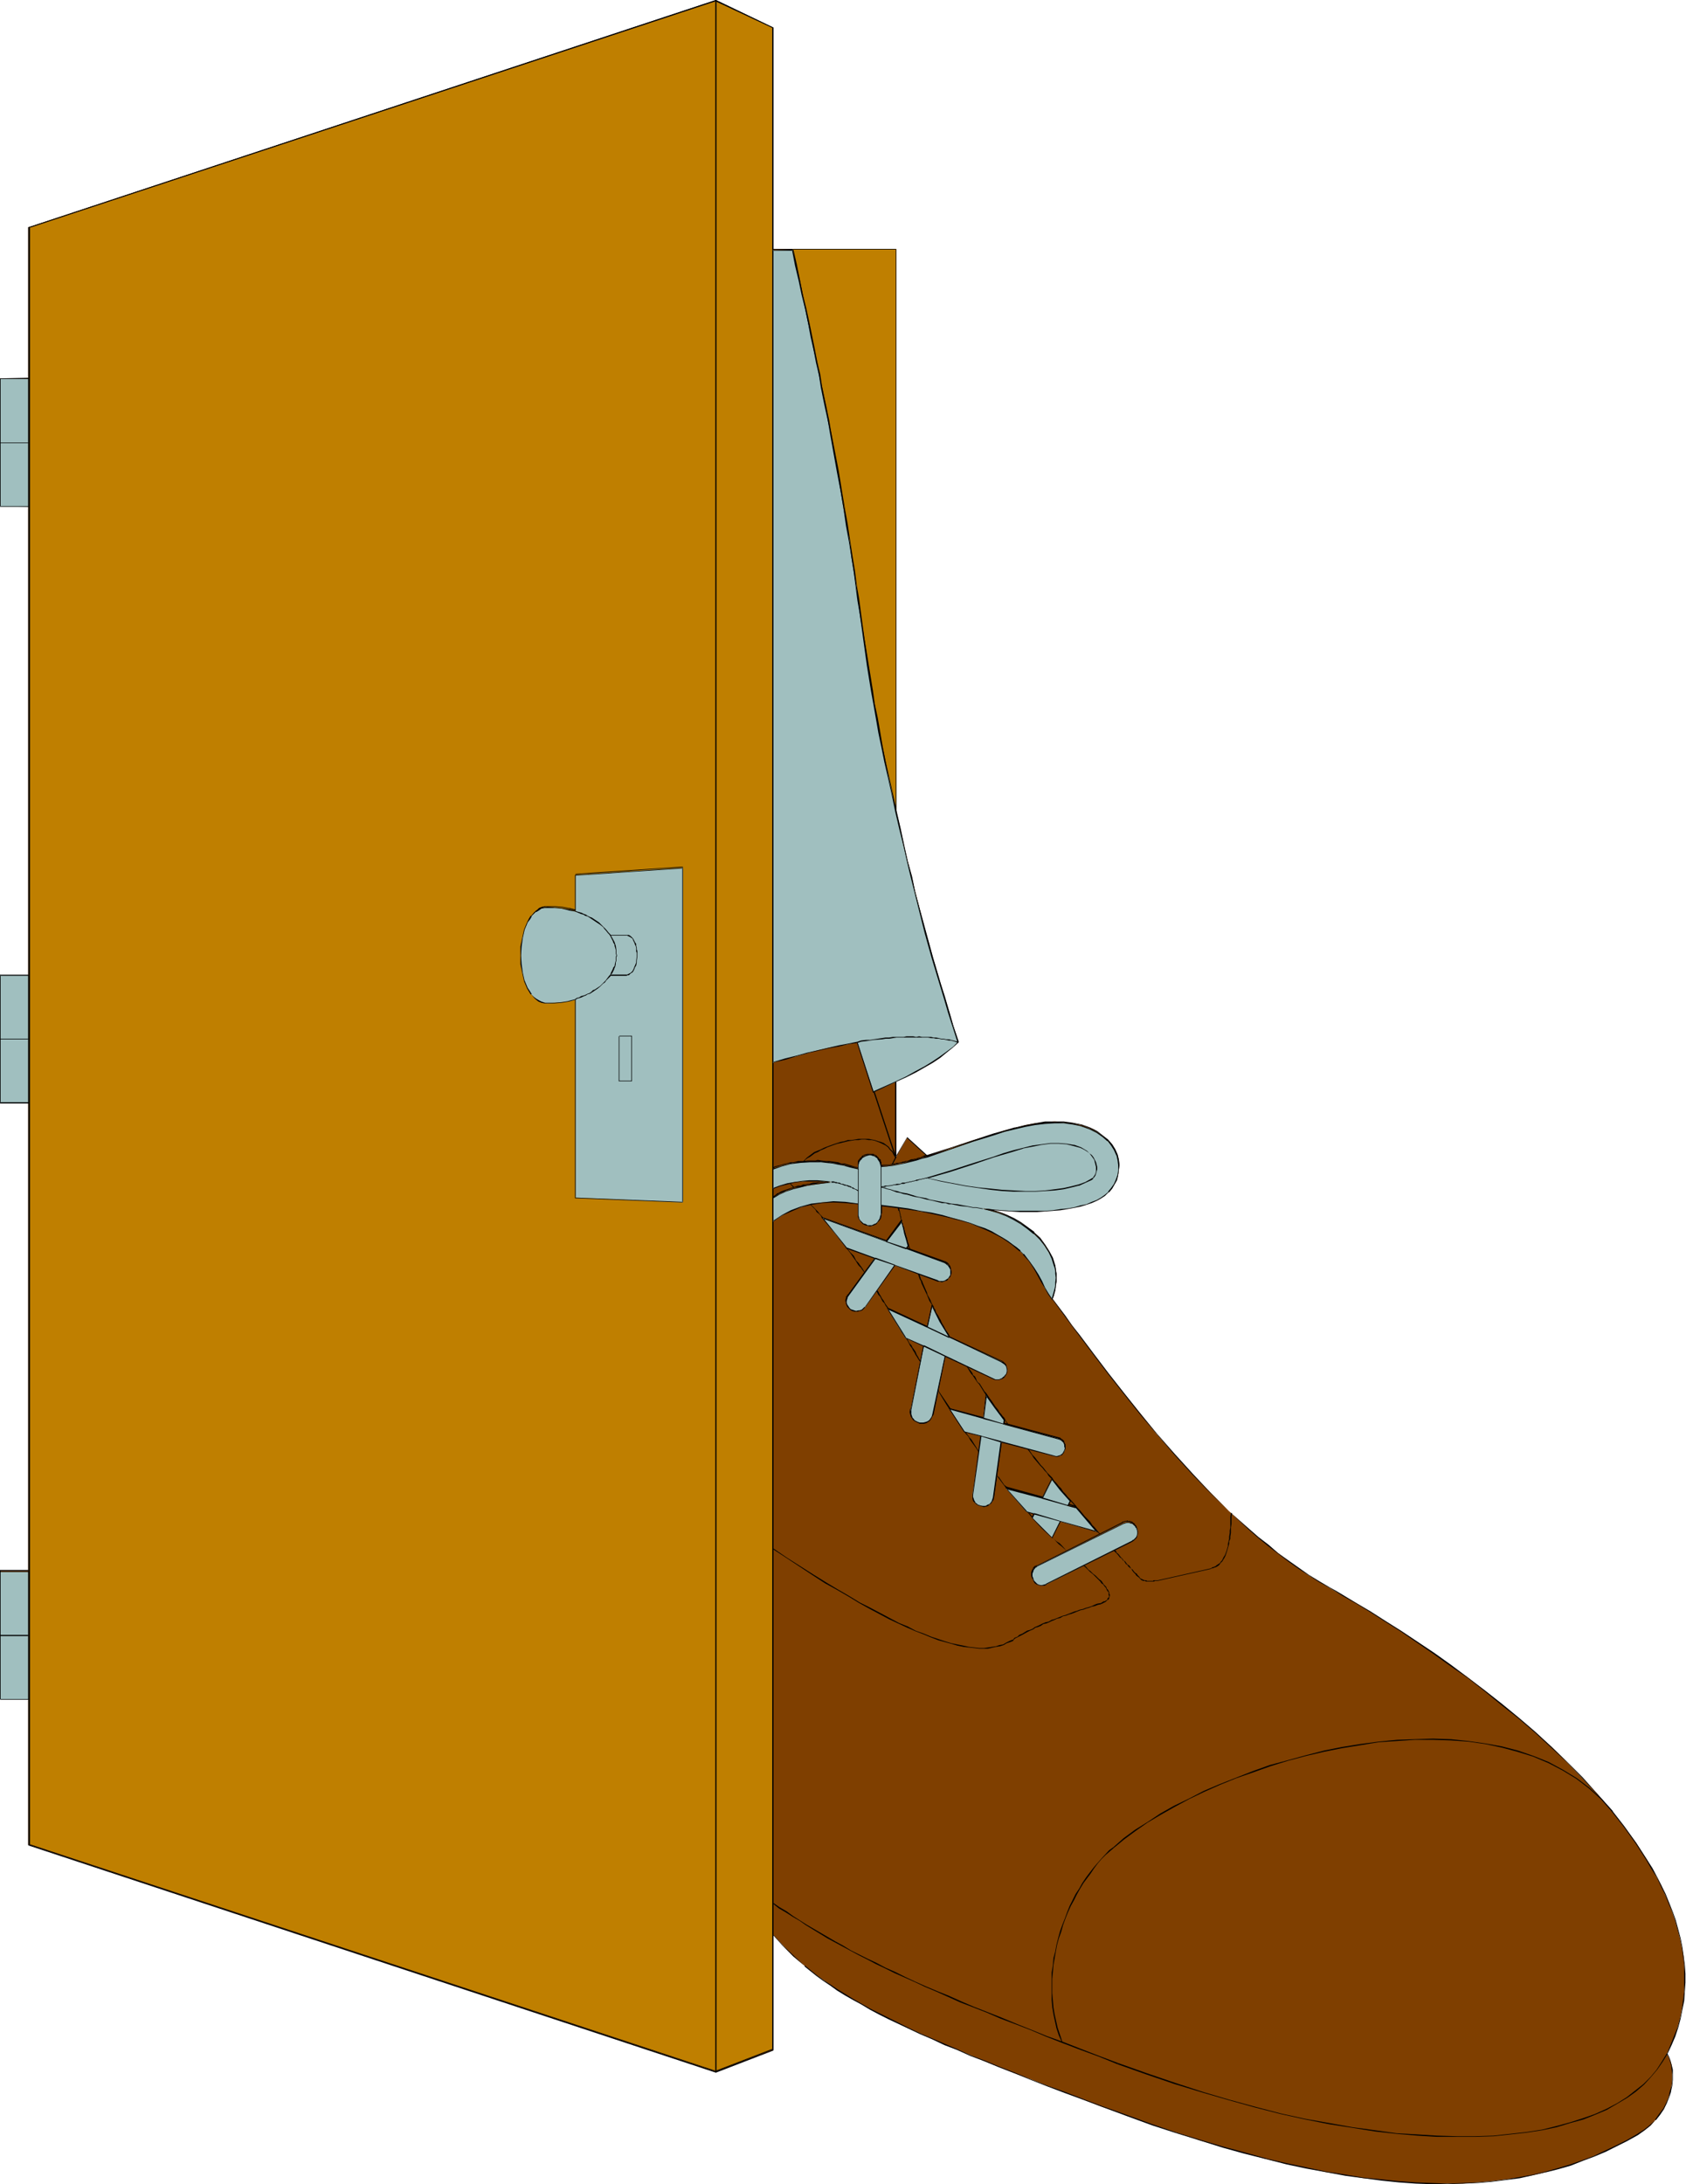<svg xmlns="http://www.w3.org/2000/svg" fill-rule="evenodd" height="588.515" preserveAspectRatio="none" stroke-linecap="round" viewBox="0 0 2812 3642" width="454.337"><style>.brush1{fill:#7f3f00}.pen1{stroke:none}.brush2{fill:#000}.brush3{fill:#bf7f00}.brush4{fill:#a0bfbf}</style><path class="pen1 brush1" d="M47 3076v-243H0v-214h47v-781H0v-212h47V844H0V631h47V379L1194 1l95 45v369h205v936l7 30 6 28 7 27 6 25 6 24 6 23 11 45 12 43 13 44 7 23 7 23 8 25 8 26-9 8-10 8-11 8-13 8-13 9-15 8-15 8-18 9v127l19-33 33 30 38-12 37-13 37-11 17-6 18-4 17-5 16-3 17-2 16-1 15 1 15 2 15 3 13 5 7 2 5 4 10 7 8 7 7 7 5 9 4 8 2 8 1 9v8l-1 8-3 8-3 7-4 7-5 6-6 5-7 5-7 4-9 3-9 4-10 2-10 3-11 2-12 2-12 1-13 1-14 1h-29l-15-1-15-1-16-2-16-1 13 3 13 4 13 5 13 6 12 7 11 8 10 8 10 10 8 10 7 11 6 12 4 12 1 6 1 7v13l-1 7-1 8-2 7-2 7 21 29 12 16 11 15 24 32 26 34 26 33 27 33 27 34 29 33 30 33 31 32 31 31 32 29 17 15 16 13 17 13 17 13 17 12 17 12 17 10 18 11 10 6 11 6 23 13 24 15 25 16 26 16 27 18 28 19 28 20 28 20 28 22 29 23 28 23 28 24 27 24 26 26 25 26 25 26 23 27 22 28 20 27 18 28 8 15 8 14 8 14 6 15 7 15 5 14 5 15 4 14 4 15 3 15 3 15 1 14 1 15v15l-1 15-1 15-3 15-3 15-4 14-5 15-6 15-7 15 3 5 3 6 2 7 1 8v17l-1 10-2 9-3 10-4 10-4 10-7 9-7 9-8 9-10 8-11 7-18 10-18 9-19 9-18 8-20 8-20 7-20 6-21 6-21 5-22 4-23 3-24 3-23 2-25 2h-52l-27-1-28-2-29-3-30-3-30-5-32-5-33-7-33-7-35-8-35-10-37-10-38-11-39-13-40-13-41-15-43-15-31-12-31-12-29-11-28-11-27-10-25-10-25-10-23-10-22-9-22-9-20-9-20-9-18-8-18-9-17-8-16-8-15-8-14-8-14-8-14-8-12-8-12-8-11-8-12-8-20-16-19-16-17-18-17-18v193l-95 36L47 3076z"/><path class="pen1 brush2" d="M48 3076v-244H0l1 1v-214H0h48v-781H0h1v-212H0h48V844l-48-1 1 1V631l-1 1 48-1V379v1L1194 2h-1l96 45-1-1 1 370h205l-1-1v936l7 30 7 28 6 27 6 25 6 24 6 23v1l11 44 12 43 13 44 7 23 7 23 8 25 8 26 1-1-9 9v-1l-11 8-11 8-12 9-13 8-15 8-16 9-18 9v129l20-35h-1l34 31 38-13 74-24 18-5 17-5 17-4 16-3 17-2 16-1 15 1 15 1 15 3h-1l14 5 6 3 6 3 10 7 8 7 6 8 6 8 3 8 2 8 1 9v8l-1 8-2 7-4 8-4 7-5 6v-1l-6 5-6 5-7 4-9 4-9 3-10 3-10 2-11 2-12 2-12 1-13 1-14 1h-29l-15-1-15-1-16-1-16-2v1l13 4 13 3 13 6 12 6 12 6 11 8 11 9 10 9 8 10 7 11 5 12 4 12 2 6v7l1 6-1 7v7l-2 8-2 7v-1l-2 8 22 30 11 15 12 16 24 32 25 33 26 33 27 34 28 33 29 34 30 33 30 31 32 31 32 30 16 14 17 14 17 13 17 13 17 12 17 11 17 11 18 10 10 6 11 7 23 13 23 14 25 16 27 17 54 37 28 20 29 20 28 22 28 23 28 22 28 24 27 25 27 25 25 26 24 26 23 27 22 28 20 28 18 28 8 14 9 14 7 15 7 14 6 15 6 14 5 15 4 15 4 14 3 15 2 15 2 14v45l-2 15-2 15-3 15v-1l-4 15-6 15-6 15-6 15 3 5 2 6 2 7 1 8 1 8v9l-1 10-3 9-2 10-4 9-5 10-7 9-7 10h1l-9 8-10 8-11 7-17 10-18 9-19 9-19 9-19 7-20 7-20 6-21 6-21 5-22 4-23 4-24 3-23 2-25 1-26 1-26-1-27-1-28-2-29-3-30-3-30-5-32-5-33-7-33-7-35-8h1l-36-10-37-10-37-11-39-12-1 1 39 12 38 12 36 10 36 9 35 9 33 7 33 6 32 6 30 4 30 4 29 3 28 2 27 1h26l26-1 25-1 23-2 24-3 23-3 22-5 21-5h1l20-5 21-6 20-8 19-7 19-8 18-9 18-9 18-10 11-8 10-8 8-9h1l7-9 6-9 5-10 4-10 3-9v-1l2-9 1-10v-17l-2-8-2-7-2-6-3-6v1l7-15 6-14 5-15 4-15 3-15 3-15 1-15 1-15v-15l-1-15-2-14-2-15-3-15-4-15-4-15-5-14-6-15-6-15-7-14-7-14-8-15-9-14-18-28-20-28-21-27-24-27-24-27-26-26-26-25-27-25-28-24-28-23-28-22-29-22-28-21-28-20-54-36-27-17-25-16-24-14-23-14-10-6-11-6-17-10-18-11-17-12-17-12-17-12-16-14-17-13-16-14-33-29-31-31-30-32-30-33-29-33-28-34-27-34-26-33-25-33-24-32-12-15-11-16-22-29 3-7 2-7 1-8 1-7v-13l-1-7-1-6-4-13-6-11-7-11-8-11-10-9v-1l-11-8-11-8-12-7-13-6-13-5-13-4-13-3v1l16 2 16 2 15 1h15l15 1 14-1h14l13-1 12-2 12-1 11-2 10-3h1l10-3 9-3 8-4 8-4 6-4 6-5v-1l5-6 4-6 4-8 2-8 1-8 1-8-1-9-2-8-4-9-5-8-7-8-9-7-9-7-6-3-6-3-14-5-15-3-15-2h-31l-17 3-16 3-17 4h-1l-17 5-18 5-73 24-38 12 1 1-34-31-20 34h2v-127l-1 1 18-9 16-8 14-9 14-8 12-8 11-8 10-8v-1l10-8-9-27-7-24-7-24-7-22-13-44-12-44-12-44-6-23-5-24-7-25-6-27-6-28-7-30-1-936h-205 1V46l-96-46L47 379v252-1l-47 1v213l47 1v-1 782-1H0v214h47v-1 781-1H0v215h47v244l1-1z"/><path class="pen1 brush2" d="m1963 3556-41-14-41-15-42-15-32-12-31-12-28-10-29-11-26-11-26-10-24-10-24-9-22-10-21-9-21-9-19-8-19-9-34-17-16-8-16-8-14-8-14-8-13-8-13-8-12-8-11-7-11-8-21-17v1l-18-17-18-17-18-20v195l1-1-96 36h1L48 3076l-1 1 1147 379 96-37v-193h-1l16 18 18 18 19 16v1l20 16 11 8 12 8 11 8 13 8 14 8 13 7 15 9 15 8 16 8 34 16 19 9 19 8 21 10 21 8 22 10 24 9 24 10 26 10 27 11 28 11 29 11 30 11 32 12 43 16 41 15 40 13 1-1z"/><path class="pen1 brush1" d="m1547 1963 38-12 37-12 35-12 17-5 17-5 16-4 16-3 14-3 15-2h14l13 1 13 3 12 4 5 2 4 4 4 3 4 3 3 4 2 4 1 4 1 4 1 4v4l-1 3v4l-2 3-1 3-3 2-2 2-10 5-11 4-12 3-13 3-15 2-15 1-16 1h-18l-18-1-19-1-20-2-20-2-21-3-21-4-22-4-22-5z"/><path class="pen1 brush2" d="M1547 1962v1l38-11 37-12 35-12 17-5 17-5 16-4 16-4 14-2 15-2h14l13 1 13 3h-1l12 4 5 2 5 3 4 4v-1l3 4 3 4 2 3 1 4 2 4v11l-1 4v-1l-1 3-2 3-2 3v-1l-3 2-9 5-11 4-12 3-13 3-15 2-15 2h-52l-19-2-20-1-20-3-21-3-21-4-22-4-22-5-2 1 24 5 22 4 21 4 21 4 20 2 20 2 19 1 18 1h18l16-1 15-1 15-2 13-3 12-3h1l11-5 9-4 3-2v-1l2-2 2-3 1-3 1-4 1-3v-4l-1-4-1-4-2-5-2-3-3-4-3-4-4-3-5-3-5-3-12-4-13-2-13-1h-14l-15 1-14 3-16 3h-1l-16 5-16 4-18 6-35 12-37 12-39 12 2-1zm-77 47 23 2 22 4 21 3 18 4 18 3 16 4 15 5 15 4 12 5 12 5 11 5 10 5 9 5 8 5 8 6 7 5 6 5 5 6 10 11 7 12 3 5 4 6 6 10 2 6 4 5 2 5 3 5 3 5 4 5h1l-4-6-2-5-4-5-2-4-3-6-3-5-6-11-3-6-3-5-8-11-10-12-6-5-5-6-8-6-7-5-8-6-9-5-10-5-11-5-12-4-13-5-14-5-15-4-17-4-18-4-18-4-21-3-22-3-23-2v1z"/><path class="pen1 brush2" d="M1497 2012v2l1 2v2l2 2v2l1 3v2l1 3v2l1 2v3l1 2v2l1 2v3l1 2 1 2v2l1 2v2l2 5 1 4 1 2 1 3v1l1 3 1 2v2l1 2 1 3h1l-1-4-1-1v-2l-1-3-1-2v-2l-1-2v-2l-2-5-1-2v-2l-1-2v-2l-1-2v-3l-1-2-1-2v-2l-1-2-1-2v-3l-1-2v-3l-1-2v-2l-1-3v-2l-1-2v-2l-1-2v-2h-2zm34 112 3 9 2 3 1 4 7 15 2 4 4 10 2 3 2 3 1 4 2 3 1 3 2 4 2 3 1 3 2 3 2 4 2 3 1 4 2 3 4 6 4 6 2 5 2-1-2-4-5-7-3-6-2-3-2-4-1-3-2-3-2-4-2-3-2-3-1-4-2-3-1-3-2-3-2-4-1-3-5-9-1-4-7-16-1-3-2-3-3-10-2 1zm80 152 1 2 6 10 2 3 2 2 2 3 2 3 2 3 2 3 3 3 8 13 2 3 2 3 3 3 2 3 2 4 2 3 3 3 2 3 5 6 2 4 2 3 3 3 2 3 3 3 2 3 3 5 1-1-3-4-2-3-2-4-3-3-2-3-3-3-2-4-5-6-2-3-2-3-2-3-3-4-2-3-2-3-2-3-3-3-8-13-3-2-2-3-1-3-2-4-3-2-1-3-2-3-7-9-1-3-1 1zm100 139h1l3 3 6 8 3 5 11 13 4 4 3 4 4 4 3 5 4 4 4 5 3 4 4 4 4 5 4 5 4 4 4 4 4 5 8 9 4 5 4 4 4 5 4 5 9 9 4 5 4 5 4 5 5 5h1l-5-6-4-5-4-4-4-6-9-9-4-5-4-5-4-4-4-5-8-9-4-4-4-5-4-4-3-5-4-4-4-5-4-4-3-5-4-4-4-4-4-5-3-4-4-4-10-13-4-4-6-9-4-3h1l-2 1zm146 170 2 2 1 1 2 2 1 1 1 1 4 5 2 1 1 1 2 3 2 1 1 2 2 3 2 1 2 3 1 1 4 3 1 2 2 3 1 1 2 2 1 1 1 2 4 3 1-1-3-3-1-2-2-1-1-1-2-2-2-3-2-1-2-3-1-2-3-2-2-2-2-3-1-1-2-1-2-3-2-2-1-1-3-4-2-2-2-1v-2l-1-1-3-2-1 1z"/><path class="pen1 brush2" d="m1899 2630 3 3 1 1 1 1h1l1 1h4l1 1h14l1-1h5v-1h-7l-1 1h-10l-1-1h-3l-2-1h-1l-1-1h-1l-1-1h-1l-2-3-1 1zm32 6 89-20v-1l-89 20v1zm89-20 1-1h2l2-1 3-1 2-1 3-2 3-4 2-2 1-1 1-2 2-3 1-2 1-2 3-9 1-4 1-3 1-4v-4l2-4v-4l1-6v-9l1-6v-12l1-6h-2l-1 6v18l-1 5v4l-1 6v4l-1 4-1 4v4l-1 3-1 4-3 8-2 3-1 2-1 2-1 2-2 2-1 2-3 2-3 2-1 1-4 2h-1l-2 1-1 1v1zm670 404-19-21-20-18-21-16-23-14-24-13-25-10-26-9-27-7-28-5-28-4-29-3-30-1-30 1-30 1-31 3-30 4-31 5-30 6-31 8-29 8-30 8-28 10-28 11-28 11-26 11-25 13-25 12-23 13-21 14-21 13-19 14-17 15 1 1 17-14 19-14 20-14 22-13 23-13 24-13 25-12 27-12 27-11 29-10 28-10 29-9 30-8 30-7 30-6 31-5 30-5 31-2 30-2h30l30 1 29 2 28 4 28 6 26 7 26 8 26 11 23 12 23 14 21 16 20 18 19 21 1-1z"/><path class="pen1 brush2" d="m1857 3080-7 5-13 14-7 8-6 7-7 9-6 8-6 9-5 9-6 9-5 10-5 10-4 10-4 11-4 10-4 11-3 11-3 12-2 11-3 11-1 12-2 12v46l1 12 2 12 5 23 4 12 5 11h1l-4-12-4-12-5-22-2-12-1-12-1-12v-23l1-11 1-12 2-12 2-11 2-11 3-11 4-11 3-11 4-11 4-10 5-11 5-9 5-10 5-9 6-10 6-8 6-8 6-9 6-8 6-7 7-7 7-6 7-6-1-1zm923 344-8 13-9 14-10 12-12 12-14 11-14 11-16 10-17 9-20 9-20 7-22 7-22 6-24 6-26 4-27 3-28 3-30 1h-31l-33-1-33-2-35-2-36-5-37-5-39-7-40-7-41-9-42-11-44-12-44-13-46-15-47-16-48-17-1 2 48 17 47 16 46 14 45 13 43 12 43 11 41 9 40 8 39 6 37 6 36 4 35 3 33 2h64l30-1 28-3 27-3 26-4 24-5 23-7 22-6 20-8 19-8 17-10 17-10 14-10 14-12 11-12 11-13 9-13 8-13-1-1z"/><path class="pen1 brush2" d="m1865 3440-32-12-31-12-28-11-28-10-27-11-25-10-24-10-23-9-23-9-21-9-20-9-20-8-19-8-18-8-17-8-16-8-16-7-15-8-15-7-14-7-14-7-13-8-13-7-12-7-36-21-11-7-11-7-11-8-12-7-10-7-1 1 10 8 12 7 11 7 12 7 10 7 36 22 13 7 13 7 13 7 13 7 14 7 15 8 15 7 16 8 16 7 18 8 17 8 19 8 20 9 20 9 21 8 23 9 23 10 24 9 26 10 26 11 28 11 29 11 30 11 32 13 1-2zm-670 15V1h-2v3454h2zm300-2104-7-29-11-53-6-25-4-24-4-23-5-23-7-44-3-22-6-42-4-22-3-22-3-23-4-23-3-24-4-25-4-25-4-27-5-28-5-30-5-31-6-32-14-72-8-38-8-41-9-43-9-46-11-48-11-51h-1l11 51 10 48 10 46 9 43 8 41 7 38 14 72 6 32 5 31 6 30 4 28 4 27 4 25 5 25 3 24 3 23 3 23 4 22 3 22 6 42 4 22 7 44 4 23 4 23 5 24 5 25 11 53 7 29h2z"/><path class="pen1 brush2" d="M1288 415v2811h2V415h-2z"/><path class="pen1 brush2" d="m1289 2583 23 15 44 29 20 13 20 11 19 11 18 11 18 10 32 17 15 7 15 7 14 6 13 5 12 5 13 5 11 3 11 3 10 3 10 2 9 1 9 1 8 1h15l13-3 7-1 6-2 5-3 6-2 5-2-1-2-5 2-6 3-5 3-6 1-6 2-13 2-7 1h-8l-8-1-9-1-9-2-10-2-10-2-10-3-12-4-12-4-12-5-14-5-13-7-15-6-15-8-32-17-18-9-18-11-19-11-20-12-21-13-44-28-22-15-1 1z"/><path class="pen1 brush2" d="M1690 2736v-1l3-3 4-2 4-2 4-2 9-5 4-2 5-2 4-3 4-1 5-2 4-3 5-1 5-2 4-2 5-2 4-2 5-1 5-3 5-1 5-2 4-1 5-2 5-2 5-2 5-1 5-2 4-1 5-2 5-1 5-2 5-1v-2l-6 1-5 2-4 2-6 2-4 1-5 2-5 1-5 2-4 1-5 2-5 2-5 2-4 1-5 2-5 2-5 2-4 1-5 3-5 1-5 2-4 2-4 2-5 2-4 3-5 2-4 1-8 5-5 2-3 3-5 2-3 4v-1l1 2z"/><path class="pen1 brush2" d="m1836 2675 6-3 2-1 1-1 1-1 1-1 2-1 1-2v-1l1-3v-2l-1-2v-2l-1-2-1-2-2-2-1-3-2-2-2-2-2-3-2-3-4-3-3-3-3-3-4-3-4-4-4-3-4-5-5-3v1l4 3 4 4 4 4 5 4 3 3 3 3 3 3 3 3 2 3 3 2 2 3 2 2 1 2 1 2 1 2 2 2v5l1 1-1 3h-1l-1 2v1l-1 1-2 1-1 1h-2l-5 3v2zm-57-89-8-9-4-4-5-3-4-4-4-4-19-19-4-4-3-4-8-8-3-4-7-8-7-8-4-4-7-8-3-4-7-8-3-4-4-3-9-13-4-3h1-2 1l3 4 9 12 3 4 3 4 7 8 4 4 7 8 3 4 7 8 4 4 4 4 3 4 8 7 4 5 3 3 20 20 4 3 4 5 4 4 4 3 9 8zm-146-166-3-4-10-16-3-3-2-3-3-4-6-9-2-3-5-7-1-3-2-4-5-6-2-3-2-3-2-4-2-3-2-3-15-22-1-3h-1l1 3 14 23 2 3 2 3 2 3 3 4 2 3 4 6 2 4 2 3 4 6 3 4 6 9 3 3 2 3 2 4 11 15 3 5 1-1zm-97-150-3-4-2-4-2-3-2-5-2-3-3-4-2-4-3-3-2-4-2-4-3-4-2-4-2-3-3-4-2-4-2-3-2-4-2-4-2-4-3-3-2-4-3-4-2-3-2-4-3-4-2-3-2-4-3-4-2-4-2-3-2-4-2-3-2 1 2 3 2 4 3 3 2 4 2 4 3 3 2 4 3 4 2 3 2 4 3 4 2 4 2 3 2 4 2 3 3 4 2 4 2 4 2 4 3 3 2 4 3 4 2 3 2 4 2 4 3 4 2 4 2 3 2 4 2 3 3 5 3 4 1-1zm-94-149-3-5-2-3-3-4-2-3-4-4-4-8-3-3-3-3-3-4-2-4-3-4-3-3-2-4-3-4-3-3-3-3-3-4-3-4-5-7-3-3-6-7-6-7-3-3-3-4-4-4-6-6-2-3h-2l3 3 7 7 2 4 4 3 3 3 2 4 4 3 5 7 3 4 6 7 3 4 3 3 3 4 2 3 4 4 2 3 3 4 2 4 3 3 3 4 3 4 2 3 5 7 3 5 2 3 4 4 2 3 3 4h1zm-117-141-8-8h-1l8 9 1-1z"/><path class="pen1 brush2" d="m1745 2641 143-71v-2l-143 71v2z"/><path class="pen1 brush2" d="m1888 2570 1-1-1-1 1 1 1-1h1l1-1v-1h1l1-1v-1h1v-2h1v-2l1-1v-5l1-1-1-1v-3l-1-2v-1l-1 1v-1 1l1 2v10h-1v1l-1 1-1 2v1h-1l-1 1-1 1h-1v1l-1 1-1 1 1-1v2z"/><path class="pen1 brush2" d="m1896 2546-1-1v-1l-1-1-1-1v-1l-3-2-1-1-1-1h-2l-1-1h-4l-1-1-1 1h-3l-2 1h-2v2-1l1 1h1l-1-1h1l2-1h8l1 1h1l1 1h1l1 1 3 2h1v2l1 1v1l1 1 1-1z"/><path class="pen1 brush2" d="m1872 2538-142 72v1l143-72-1-1zm-142 72h-2l-1 1h-1l-3 3v1l-1 1v1l-1 1v1l-1 2v6l1 1v2h1v2l1 1 1-1-1-1v-2h-1v-8l1-2v-3l1-1h1l2-3 1-1h2v-1z"/><path class="pen1 brush2" d="M1723 2633v-1 3h1l1 1v1l1 1h1l1 2 3 1h2l1 1h6l1-1h4v-2h-2l-2 1h1-3l-1 1h-2l-1-1h-4l-2-2-1-1h-1l-1-1-1-1v-1l-1-1v-1l-1 1zm72-122-116-32-1 2 117 32v-2zm-83 9 118 33v-1l-118-34v2z"/><path class="pen1 brush2" d="m1755 2564 14-28-2-1-13 28 1 1zm27-55 4-7-2-1-3 8h1zm-28-44-16 32h1l16-32h-1zm-30 58-3 7h1l3-6-1-1zm-49-150 1-7h-2l-1 7h2zm-31-48-4 38h1l5-38h-2zm-8 68-13 98h1l13-98h-1z"/><path class="pen1 brush2" d="M1623 2491v-1l-1 1v7l1 1v1l1 1v2l2 1 1 1 1 1 1 2h1l1 1h1l1 1h3l1 1h1v-1l-1-1h-2l-1-1h-2l-1-1-1-1-1-1h-1l-1-1-1-1v-1l-1-1v-2h-1v-3h-1v-5 1l1-1h-1z"/><path class="pen1 brush2" d="M1638 2511h4l1-1h3v-1h1l2-1 1-1 1-1h1v-1h1v-1l1-1 1-1v-1h1v-2l1-2-1-1h1l1-1h-2 1-1l-1 2v2l-1 1v1h-1v2h-1v1h-1v1h-1v2h-1l-2 1h-2l-1 1h-3l-1 1h-3 1v1zm20-16 13-93h-2l-13 93h2z"/><path class="pen1 brush2" d="m1608 2386 150 41 1-1-150-41-1 1zm151 41h5l1-1h2l1-1h2v-1h1l1-1v-1h1l1-1 1-2 1-1v-2 1l1-1h-1v-1l-1 1v1l-1 1-1 2-1 1-1 1h-1v1h-1v1h-2l-1 1h-2v1l-1-1h-1l-1 1h-2v1z"/><path class="pen1 brush2" d="M1777 2416v-8l-1-1v-1l-1-1v-2l-1-1-1-1-1-1-2-1-1-1-1-1h-2v2h1l1 1h2l1 1 2 2v1l1 1 1 1v3l1 1-1 1 1 1v4h1z"/><path class="pen1 brush2" d="m1767 2397-183-49-1 1 183 50 1-2zm-213-221-8 36h2l7-36h-1zm-14 67-21 106h1l22-106h-2zm-21 106h-1l-1 6 1 2v1l1 1v2l1 1 1 1 1 1v1l2 2h1v1l1 1h1v1h2l2 1h2l1 1v-2 1l-1-2h-4l-1-1-1-1h-1l-1-1v-1l-2-1-1-1-1-1v-2l-1-2v-1l-1-1v-6l1-1h-1zm15 23h3l1-1h1l1 1 1-1h2l1-1h2l1-1h1l2-2 1-2 2-2 1-2 1-1v-3h2-2l1-1h-2v2l-1 1v2h-1v3h-1l-1 1-1 1-2 2h-2l-1 1h-2l-1 1h-7v2z"/><path class="pen1 brush2" d="m1557 2357 20-97h-2l-20 97h2z"/><path class="pen1 brush2" d="m1510 2230 148 68v-2l-148-68v2zm148 68h4l1 1h1v-1h4l3-1 2-2h1v-1h1v-1h1v-1h1v-1h1l-1-1 1-1-2 1v1h-1v1h-1v1l-1 1h-1v1h-2l-2 2h-8l-1-1h-1v2z"/><path class="pen1 brush2" d="M1678 2291v-3l1-1v-2l1-1v-1l-1-1v-4l-1-1v-2l-1-1-1-1-1-1-1-1-1-1h-1v-1h-1v1h1v1h1l-1 1h2v2l1 1 1 1 1 2h1l-1 1h1v8-1l-1 2v2l1 1zm-7-22-189-88-1 2 190 87v-1zm-299-238 204 74v-2l-203-73-1 1zm204 74h1l2 2 2 1 1 1v1l1 1v1l1 1v1l1 1v10l1 1v-12l-1-1v-2l-1-1-1-1v-1l-1-1-2-2-2-1-1-1h-1v2z"/><path class="pen1 brush2" d="M1585 2125v-1l-1 1v1l-1 1-1 1v1l-1 1h-1l-1 1v1h-2v1h-1l-2 1h-3l-1 1-1-1-1 1v-1h-4 1l-1 1h3l2 1h3v-1h5v-1h1v-1h1l2-1v-1h1v-1l1-1 1-1v-1h1v-1h1l-1-1z"/><path class="pen1 brush2" d="m1565 2134-153-55v1l152 55 1-1zm-134-111v6l1 1v1l1 1v1l1 1 4 4v1h1l1 1h1l1 1h1l1 1h6l1 1v-2h-4l-1-1h-3l-1-1-2-1-1-1h-1l-3-3v-1l-1-1v-1h-1v-2l-1-1v-5h-1z"/><path class="pen1 brush2" d="m1451 2043 1-1h-1 6v-1h2v-1l3-1 1-1h1l1-1v-1l1-2h1l1-1v-1l1-1v-2l1-3v-3 1l1-1h-1v-1h-1v4l-1 3-1 2-1 1-1 1v1l-1 1-1 1-1 1h-1v1l-2 1h-1v1h-3l-1 1h-3l-1 1 1-1v2z"/><path class="pen1 brush2" d="M1471 2023v-80h-1v80h1z"/><path class="pen1 brush2" d="m1471 1943-1-1v-4l-1-2v-2l-1-1-2-1v-1l-3-3-1-1-1-1h-2v-1h-2v-1h-6v1h4l1 1h1l1 1h2l1 1v1h1l2 2 1 1 2 2v1l1 1v2h1v5l1 1v-1h1zm-20-19h-5l-3 1h-1l-1 1h-1l-1 1h-1l-1 2-1 1-2 1v1l-1 1-1 1-1 2v7h1v-6h1v-2l1-1v-1h1v-1l1-1h1l1-1 1-1 1-1v-1h2l1-1h1l2-1h5v-1zm-20 19v80h1v-80h-1z"/><path class="pen1 brush2" d="M1470 1944h1l1-1h12l2-1h5l2-1h3l2-1 5-1h3l3-1 2-1h2l8-2 3-1 2-1h2l3-1 2-1h2l3-1 1-1h3l2-1h3l-1-2h-2l-3 1-2 1-2 1-2 1h-2l-3 1-2 1h-2l-3 1h-3l-7 3h-3l-2 1h-2l-3 1-5 1h-2l-3 1h-2l-2 1h-3l-2 1h-12l-2 1v1z"/><path class="pen1 brush2" d="m1493 1930-6 12 1 1 7-13h-2zm146 83-11-2-5-1-15-2h-5l-5-1-6-1-5-1-5-1-5-1-5-1-5-1-6-1-5-1-5-1-6-2-10-2-5-1-6-2-10-2-6-1-6-2-5-2-5-1-5-2-6-1-5-2-6-1h1l-1 1 5 2 6 2 5 1 5 1 5 2 6 2 6 1 6 1 4 1 5 2 6 1 6 2 10 2 5 1 6 2h5l6 2h5l5 2 5 1h5l5 1 6 1 5 1 5 1 15 2h5l11 2v-1z"/><path class="pen1 brush2" d="M1470 1978h1l1-1h8l4-1h5l2-1h3l2-1h5l2-1 3-1h2l2-1h3l2-1h3l2-1h2l3-1 5-1h3l1-2h3l3-1h2l2-1h3v-1h-3l-2 1h-2l-3 1h-3l-2 1h-2l-5 2h-3l-2 1-2 1h-3l-2 1h-3l-2 1h-5l-2 1h-2l-3 1h-2l-3 1h-2l-3 1h-6l-3 1h-5l-2 1v1zm33 56-25 34 2 1 25-34-2-1zm-44 63-45 62h1l45-62h-1z"/><path class="pen1 brush2" d="M1414 2159v-1l-1 1v1l-1 1-1 1v3h-1l1 1-1 1v3l1 1v3l2 4 2 2 1 1 2 2 1-1-2-2-1-1-2-2-2-4v-9l1-2v-1l1-1v-1 1l1-1h-1z"/><path class="pen1 brush2" d="M1418 2183h1l1 1h1l1 1h3v1l1-1 1 1h4l1-1h3l1-1h1l1-1 3-3h1v-1h1l-1-1h1-2l-1 1-2 2-1 1h-1l-1 1h-1l-1 1h-5l-1 1-1-1h-3l-2-1-1-1h-1l-1 1z"/><path class="pen1 brush2" d="m1443 2179 50-70-2-1-49 70 1 1zm69-97 4-6h-2l-3 5 1 1zm-80-135-7-2-17-5h-5l-5-2-15-2h-5l-9-1-5-1-4 1h-13l-8 1h-8l-4 1-4 1h-4l-4 1-4 1-4 1-3 1-4 1-4 1-4 1-3 2 1 1 3-2 4-1 3-1 4-1 4-1 3-1 4-1h4l4-1 4-1h4l8-1 8-1h17l5 1h9l5 1 15 2 5 1 5 1 17 4 6 2 1-1z"/><path class="pen1 brush2" d="m1341 1937 2-3 4-3 4-2 4-3 4-3 5-2 5-3 5-2 6-3 11-4 6-2 5-1 12-3 6-1 6-1h6l5-1h6l6 1h5l5 1 5 2 5 2 4 2 4 2 4 3 3 4 4 4 2 4 3 5h2l-4-6-2-4-4-4-3-4-4-3-4-3-5-2-4-1-6-2-5-1-5-1h-17l-6 1-6 1h-6l-6 2-6 1-6 2-6 2-11 4-5 2-6 3-5 2-5 2-4 3-4 3-4 3-3 3-3 3 1 1zm91 47-4-2-3-2-4-1-3-2-4-1-8-2-4-2-4-1-5-1-4-1h-4l-10-1-5-1h-28l-6 1h-5l-4 1-5 1-5 1h-5l-5 2-5 1-5 2-4 2-4 2 1 1 4-2 4-2 5-1 5-1 4-2 5-1 5-1 5-1 4-1h11l9-1h15l4 1h5l10 1 4 1h4l5 1 4 2 4 1 7 2 4 1 4 2 3 2 3 1 4 3 1-2z"/><path class="pen1 brush2" d="m1290 1997 2-2 3-2 2-1 3-2 3-1 5-2 3-2 3-1 3-1 2-1 4-1 2-1 6-1 4-1 5-1 3-1 4-1h6l3-1h4l6-2h3l4-1h3l3-1h8v-1h-8l-3 1h-3l-4 1h-3l-6 1h-4l-3 1-3 1h-3l-4 1h-3l-5 2h-4l-3 1-3 1-3 1-3 1-3 1-3 1-3 1-3 1-5 2-3 2-3 1-2 2-3 2-2 2 1 1zm141 8-6-2-10-1h-10l-5-1h-15l-5 1h-5l-4 1h-5l-5 1-4 1-4 1h-5l-4 2h-5l-4 2-4 1-5 2-3 1-4 2-4 2-4 2-8 4-4 2-3 3-4 2-3 3 1 1 3-3 3-2 4-2 4-3 7-4 4-2 4-1 4-2 4-2 4-1 5-1 4-2 4-1 4-1 5-1 4-1 4-1h5l5-1h4l5-1h35l10 2 6 1v-1zm64-75-64-194h-2l64 194h2z"/><path class="pen1 brush2" d="m1494 1802-38 16 1 2 37-16v-2zm104-66-6-2-12-2-6-1-7-1-6-1h-7l-7-1h-7l-7-1h-24l-8 1h-9l-9 1h-10l-9 2-11 1-10 1-10 2-12 2-11 2-11 2-26 6-13 3-13 3-14 3-15 4-14 4-15 5 1 2 14-5 15-4 15-4 13-4 13-3 13-3 26-6 11-2 11-2 12-2 10-1 10-2 11-1 9-1 10-1 9-1h9l8-1h16l8 1h7l7 1h14l6 1 7 2h6l6 1 5 1 7 2v-1zm-637-217v-62l-1 1 179-12-1-1v559l1-1-179-8 1 1v-331h-1v331l179 9v-560l-179 12v62h1zm-48-8h-6l-5 1-4 2-5 3-4 4-4 4-3 5-3 6-2 6-3 6-2 7-3 14-1 7v30l1 8 3 14 2 7 3 6 2 6 3 5 3 5 4 4 4 4 5 3 4 3 5 1 6 1v-2h-6l-4-2-5-2-4-3-4-3-3-5-3-4-3-6-3-6-2-6-2-6-3-14-1-8-1-7 1-8-1-7 1-8 1-7 3-14 2-6 2-7 3-6 3-5 3-5 3-4 4-3 4-4 5-2 4-1h6v-1zm0 162 6-1 5-1 5-3 4-3 4-4 4-4 4-5 3-5 2-6 2-6 4-14 1-7 2-15v-15l-2-15-1-7-4-14-2-6-2-6-3-6-4-5-4-4-4-4-4-3-5-2-5-1h-6v1h6l4 1 5 2 4 4 4 3 4 4 3 5 3 5 3 6 2 7 2 6 2 7 1 7 1 15 1 7-1 8-1 15-1 7-2 7-2 6-2 6-3 6-3 6-3 4-4 5-4 3-4 3-5 2-4 2h-6v2z"/><path class="pen1 brush2" d="M913 1512h17l5 1 6 1 5 1 5 1 5 2 10 3 5 2 14 6 4 3 4 3 3 2 4 3 4 3 6 6 3 3 2 4 3 3 2 4 2 4 2 4 1 4 1 3 1 5v4l1 4h1l-1-4v-4l-1-5-1-4-1-4-2-4-2-3-2-4-2-4-3-3-3-3-6-7-4-3-4-3-3-3-5-3-4-2-14-7-4-2-10-2-6-2-5-1-5-1-6-1-5-1h-17v1zm115 79-1 5v4l-1 4-1 4-1 4-4 7-2 4-3 4-2 3-3 3-3 4-3 3-4 2-4 3-3 3-4 3-4 2-5 3-5 2-4 2-5 2-5 1-5 2-5 1-5 1-5 2-6 1h-5l-6 1h-11v2l6-1h11l5-1 6-1 5-1 5-1 6-2 5-1 5-2 4-2 5-2 5-2 4-2 4-3 5-2 3-3 4-3 4-3 3-3 3-4 3-3 3-4 2-3 2-4 4-8 1-4 1-4 1-4v-4l1-5h-1zm-9-33h26v-1h-26v1z"/><path class="pen1 brush2" d="M1045 1558h1l2 1 2 1 2 1 1 1 3 4 1 3 1 2 1 2 1 3 1 3v6l1 3v7l-1 2v7l-2 5-1 3-1 2-1 2-1 3-2 1-3 3-2 1h-2l-2 1h1v1h2l2-1 2-1 3-3 2-2 1-2 1-2 1-2 2-3 1-6 1-7v-12l-1-3v-3l-1-3v-4l-2-2-1-2-1-3-1-2-2-2-2-1-1-2-2-1h-4v1z"/><path class="pen1 brush2" d="M1045 1625h-26v1h26v-1zm-12 176v-74 1h20v-1 74-1h-20v2h21v-75h-22v74h1zM47 2832H0v1h47v-1zM0 2619h47v-1H0v1zm48 214v-214h-1v214h1zm-1-107H0v1h47v-1zM0 1733h47v-2H0v2zm48 105v-212h-1v212h1zm0-994V631h-1v213h1zm-1-107H0v1h47v-1z"/><path class="pen1 brush3" d="M49 3075V379L1194 1l95 45v3371l-95 37L49 3075z"/><path class="pen1 brush2" d="M49 3075h1V379l-1 1L1194 2h-1l96 45-1-1v3371l1-1-96 37h1L49 3075l-1 1 1146 378 96-37V46l-96-46L48 379v2697l1-1z"/><path class="pen1 brush3" d="M960 1995v-331l-11 3-11 3-12 1h-17l-5-2-5-2-4-3-4-4-4-4-3-5-3-5-2-6-2-6-4-14-2-14-1-15 1-15 2-14 4-14 2-6 2-6 3-5 3-5 4-4 4-4 4-3 5-2 5-1 6-1 11 1 12 1 11 2 11 3v-61l179-12v558l-179-8z"/><path class="pen1 brush2" d="m960 1994 1 1v-331l-12 3-11 2-12 1h-17 1l-6-1-4-3-4-3v1l-4-4-4-4-3-5-3-5-3-6-2-6-3-14-2-14-1-15 1-15 2-14 3-14v1l2-6 3-6 3-6 3-5 4-4 4-3 4-3 4-2 6-2h-1 17l12 1 11 2 12 4v-62l-1 1 179-12-1-1v558l1-1-179-8v1l179 8v-558l-179 12v61l1-1-11-3h-1l-11-2-12-1h-17l-5 1-5 2-4 4-4 3-4 5-3 5-3 5-3 6-2 6-4 14-2 14-1 15 1 15 2 14 4 14 2 6 3 6 3 6 3 5 4 4 4 3v1l4 3 5 2 5 1 6 1 11-1 12-1 11-2h1l11-3-1-1v331-1z"/><path class="pen1 brush3" d="m1495 1350-7-28-6-27-5-26-5-25-5-24-4-23-4-23-4-22-13-86-7-44-3-23-4-23-3-24-4-24-4-26-4-27-5-28-5-30-5-31-6-33-6-34-4-18-3-19-4-19-4-19-4-20-4-21-5-21-9-44-5-23-5-24-5-25-6-25-6-26h173v935z"/><path class="pen1 brush2" d="M1494 1350h1l-6-28-12-53-5-25-4-24-4-23-5-23-3-22-14-86-6-44-3-23-4-23-3-24-4-24-4-26-4-27-5-28-5-30-5-31-13-67-3-18-4-19-4-19-4-19-3-20-5-21-4-21-9-44-5-23-6-24-5-25-5-25-6-26-1 1h173l-1-1v935l1 7V415h-173l5 26 6 25 5 25 5 24 5 23 9 44 5 21 4 21 4 20 4 19 4 19 3 19 4 18 12 67 5 31 6 30 4 28 5 27 3 26 4 24 4 24 3 23 3 23 7 44 13 86 4 22 4 23 4 23 5 24 5 25 12 53 7 35-1-7zM1193 1v3453h2V1h-2z"/><path class="pen1 brush4" d="M0 2834v-213h47v213H0z"/><path class="pen1 brush2" d="m0 2833 1 1v-213H0h47v213-1H0v1h48v-214H0v214-1z"/><path class="pen1 brush4" d="M0 1839v-213h47v213H0z"/><path class="pen1 brush2" d="m0 1838 1 1v-213l-1 1h47v-1 213-1H0v2h48v-214H0v214-2z"/><path class="pen1 brush4" d="M0 845V632h47v213H0z"/><path class="pen1 brush2" d="m0 844 1 1V632H0h47v213-1H0v1h48V631H0v214-1z"/><path class="pen1 brush4" d="M960 1997v-330l-11 3-12 1-12 1-12 1-5-1-5-1-5-2-4-3-4-4-4-4-3-5-3-5-5-12-4-14-2-14v-30l2-14 4-14 5-12 3-5 3-5 4-4 4-4 4-3 5-2 5-2h17l12 2 12 2 11 3v-61l179-12v558l-179-8z"/><path class="pen1 brush2" d="M960 1997v-331l-12 3h1l-12 2-12 1h-17 1l-6-2-4-2-5-3-4-3-4-4h1l-3-5-4-6-5-12v1l-3-14-2-14-1-15 1-15 2-14 3-14 5-12 4-5 3-5h-1l4-4 4-4v1l5-3 4-3 6-1h-1 17l12 1 12 3h-1l12 2v-61 1l179-12-1-1v558l1-1-179-7-1 1 180 7v-558l-180 12v61l1-1-11-3-12-2-12-1-12-1-5 1-5 1-5 2-5 3v1l-3 3-4 4h-1l-3 5-3 6-5 12-3 14-3 14v30l3 14 3 14 5 12 3 5 3 5h1l4 5 3 3 5 4 5 2 5 1h17l12-1 12-2 11-3h-1v331l1-1z"/><path class="pen1 brush4" d="M1289 1772V417h33l5 26 6 25 5 24 5 24 5 24 5 22 4 22 5 21 4 21 4 20 4 20 4 19 3 18 4 18 3 17 3 18 6 32 5 31 5 30 5 28 5 27 3 25 4 25 4 24 3 23 3 23 7 44 6 43 7 43 4 22 4 23 4 23 5 24 5 25 6 26 6 27 6 29 7 30 6 28 7 27 6 25 6 24 6 23 11 44 12 43 13 44 7 23 7 24 8 24 8 26-9 8-10 8-11 9-13 8-13 8-15 8-15 9-18 8-37 17-27-83-15 3-16 3-17 3-17 4-18 5-18 5-19 5-21 6z"/><path class="pen1 brush2" d="m1289 1771 1 1V417l-1 1h33l-1-1 5 26 6 25 5 24 6 24 5 24 4 22 5 22 4 21 5 21 3 20 4 20 4 19 4 18 3 18 3 17 9 50 6 31 5 30 4 28 5 27 4 25 4 25 3 24 3 23 4 23 6 44 6 43 7 43 4 22 4 23 4 23 5 24 5 25 6 26 6 27 6 29 7 30 7 28 6 27 6 25 6 24 17 68 12 43 13 43 7 23 7 24 8 25 8 25 1-1-9 9-11 8-11 8-12 8-13 8-15 8-16 9-17 8-38 17h1l-27-83-15 3-16 3-17 4-17 4-18 4-18 5-20 5-20 6-1 1 22-5 19-6 19-5h-1l18-4 17-4 17-3 16-4 15-2-1-1 27 84 38-18 18-8 16-8 14-8 14-8 12-8 11-9 10-8 10-9-9-26-7-25-7-23-7-23-13-44-12-43-18-67-5-24-7-25-6-27-6-28-7-30-7-29-6-27-5-26-5-25-5-24-4-23-4-23-4-22-7-43-6-43-7-44-3-23-4-23-3-24-4-25-4-25-4-27-5-28-5-30-5-31-9-50-3-17-4-18-3-18-4-19-4-20-4-20-4-21-5-21-4-22-5-22-5-24-5-24-5-24-6-25-6-27-33 1-1 1355 1-1z"/><path class="pen1 brush4" d="M1431 1949v-4l1-4 1-3 1-4 3-2 3-3 3-2 4-1h8l3 1 3 2 3 3 2 2 2 4 1 3v4h10l10-2 20-4 19-5 10-3 8-2 38-12 37-13 37-12 17-5 18-5 17-4 16-3 17-2 16-1h15l15 2 15 4 13 4 7 3 5 3 10 7 8 7 7 8 5 8 4 8 2 9 1 8v8l-2 8-2 8-4 8-4 7-5 6-6 5-6 4-8 4-8 4-9 3-10 3-10 2-11 2-12 2-13 2h-13l-13 1h-29l-15-1-15-1-32-3 13 4 13 3 13 5 13 6 12 7 11 8 10 9 10 9 8 11 7 11 6 11 4 12 1 7 1 6v14l-1 7-1 7-2 7-2 8-7-10-6-10-5-11-6-10-7-12-7-11-10-11-6-6-5-5-8-6-7-5-8-5-9-6-10-5-11-5-12-4-13-5-14-5-15-4-17-4-18-4-19-3-20-4-22-3-24-3v18l-1 4-2 3-2 3-3 2-3 2-3 2h-8l-4-2-3-2-3-2-3-3-1-3-1-4-1-3v-18l-21-2-20-1-19 1-18 3-17 5-17 6-15 8-15 10v-40l11-6 11-5 12-4 12-3 12-2 13-2 27-4-12-1-12-1h-13l-12 1-13 1-12 3-12 3-12 5v-33l15-5 15-4 16-2 16-1h18l9 1 10 1 10 2 11 2 11 3 11 3z"/><path class="pen1 brush2" d="M1432 1950v-9 1l1-4 2-3 3-3h-1l3-2 4-2 3-1 4-1 4 1h-1l4 1 3 2 3 2h-1l2 3 2 3 1 4v-1l1 5 10-1 10-1 20-4 20-5 9-3 9-2 37-13 38-13 36-11 18-6 17-4 17-4 16-3 17-2 16-1h15l15 2 15 3h-1l14 5 6 3 6 3 10 7 8 7v-1l6 8 5 8 4 9v-1l2 9 1 8v8l-1 8-3 8-3 7-5 7-5 6h1l-6 5-7 5-7 4-8 3-9 4-10 2-10 3-11 2-12 1-13 2-13 1h-57l-15-1-32-3v1l13 3 13 4 13 5 12 6 12 7 11 8 11 9v-1l10 10 8 10 7 11 5 11 4 13v-1l2 7v6l1 7-1 7v7l-2 7-2 7-2 7h1l-6-9-6-10-5-11-6-11-7-11-8-11-9-12h-1l-5-5v-1l-6-5-7-5-8-6-8-5-9-5-10-6-11-5-12-4-13-5-14-4-15-4-17-5-18-4-19-3-20-4-22-3-24-3v16l-1 3-1 4-2 3-2 3 1-1-3 3-3 1-4 2h1-8l-3-2-4-1-3-3 1 1-3-3-2-3-1-4v-21l-22-3-20-1-19 2-18 2-18 5-16 6-15 8-15 10 1 1v-40 1l10-6 11-5 12-4 12-3 12-3 13-2 32-4-17-2-12-1h-13l-12 1-13 2-12 2-13 4-11 4 1 1v-33 1l14-5 15-4 16-2 16-1h18l9 1 10 1 10 2 11 2h-1l11 3 13 3v-1l-12-4-11-2-11-3-10-1-10-2h-9l-9-1h-9l-16 1-16 3-15 4-16 5v34l13-5 12-3 12-3 13-2h37l12 2v-2l-27 4-13 2-12 2-12 4h-1l-11 4-11 5-12 6v41l16-11 16-7 16-7 17-4 18-3 19-1 20 1 21 2v-1 21l1 4 2 3 2 3 1 1 2 2 4 2 4 1 4 1 4-1 3-1 4-2 2-3 3-3 2-3 1-4v-18l-1 1 24 3 22 3 20 3 19 4 18 4 17 4h-1l16 4 14 4 12 5 12 5 11 5 10 5 9 5 9 6 7 5 7 6 6 5v-1l6 6h-1l10 11 8 12 6 11 6 11 6 10 6 11 7 10 3-8v-1l2-7 1-7 1-7v-14l-1-6-1-7-4-12-6-12-7-11-8-10-10-9v-1l-11-9-11-7-12-7-13-6-13-5-13-4-13-3v1l32 3 15 1 15 1h29l13-1 13-1 13-1 12-2 11-2 10-2 10-3 9-3 9-4 7-4 6-4 6-6h1l5-6 4-7 4-7 2-8v-1l1-8 1-8-1-8-2-9-4-8-5-8-7-8v-1l-9-7-9-6-6-3-6-3-14-5-15-4-15-1-15-1-16 1-17 2-16 3-17 4h-1l-17 5-18 5-36 12-37 13-38 12-9 3-9 2-20 6h1l-20 4-10 1h-10l1 1v-4l-1-4-2-3-3-3-2-2-4-2-3-2h-8l-4 2-4 2-2 2h-1l-2 3-2 3-1 4v8h1v1z"/><path class="pen1 brush4" d="m1546 1964 38-11 37-12 35-12 18-5 17-5 15-5 16-3 15-3 15-1 14-1 13 1 12 3 12 4 5 3 5 2 4 4 3 3 3 4 2 4 2 4 1 4 1 4v4l-1 3v4l-2 3-1 3-3 2-2 2-10 5-11 4-12 3-13 3-15 2-16 2h-16l-17 1-19-1-19-1-19-2-21-2-21-4-21-3-21-5-23-5z"/><path class="pen1 brush2" d="m1546 1964 1 1 38-11 37-12 35-12 17-5 17-5 16-5h-1l16-3 15-3 15-2h14l13 1 12 3 11 3 6 3 5 3 4 3 3 4 3 4 2 3 1 4 1 4 1 4v7l-1 4-1 2-2 3-2 3v-1l-3 2-9 5-11 4-12 3-13 3-15 2-16 2-16 1h-17l-19-1-19-1-19-2-21-2-21-3-21-4-21-4-23-5h-2l25 6 21 4 21 4 21 3 21 3 19 2 19 1h36l16-1 16-1 15-2 13-3 12-3h1l11-5 9-4 3-2v-1l2-2 2-3 1-3 1-4 1-3v-4l-1-4-1-4-2-4-2-4-3-4-4-3-4-4-5-3-5-3-11-4h-1l-12-2-13-1h-14l-15 2-15 2-16 4-16 4-17 5-17 6-35 11-37 12-40 12h2z"/><path class="pen1 brush4" d="m1443 2180-3 2-3 2-3 1-3 1h-6l-4-1-2-1-3-3-2-2-1-3-1-3v-7l1-3 2-3 44-62-47-17-20-25-20-25 107 39 25-33 2 10 3 10 3 10 3 11-3 4 63 23 3 2 3 2 2 2 1 3 1 3 1 3v3l-1 3-1 3-2 3-3 2-2 2-3 1h-7l-3-1-72-26-49 70z"/><path class="pen1 brush2" d="M1442 2180v-1l-2 2-3 3-3 1h-3l-3 1-3-1-3-1-3-1-2-2-2-3-2-3-1-3v1-3l1-4v1l1-4 2-3 45-62-49-18 1 1-20-25-20-25-1 1 107 39 26-34h-2l3 10 2 10 3 10 3 11v-1l-4 5 65 24 3 2 2 2v-1l2 3 2 3 1 2v9l-2 3-2 3 1-1-3 2-3 2-3 1h1-7l-3-1h1l-73-26-50 71h1l50-70h-1l72 27h3l4 1 3-1 3-1 3-1 2-3 3-3 1-3 1-3v-3l-1-3-1-3-1-3-3-2-3-3-2-1-64-24v1l4-4-3-11-3-11-3-10v1l-3-12-26 35h1l-109-40 22 26 20 26 47 17v-1l-45 61-1 3-2 4v7l1 3 1 3 3 3 2 2 3 2 4 1h6l3-1h1l3-1 2-2 3-3h-1z"/><path class="pen1 brush4" d="m1556 2358-2 4-1 3-3 3-3 2-3 2-3 1h-7l-4-2-3-1-3-2-2-3-2-3-1-4v-7l22-107-31-13-15-24-14-24 66 30 8-35 13 25 15 27 87 40 3 2 2 2 2 2 2 3v3l1 3-1 3-1 3-1 3-3 2-2 2-3 2h-3l-3 1-3-1-3-1-81-38-20 97z"/><path class="pen1 brush2" d="m1555 2358-1 4-2 3-2 3-3 2-3 1-4 1h1-7l-3-1-4-2-3-2h1l-3-3-1-3-1-3v-7l21-107-31-14h1l-15-24-15-24-1 1 67 31 8-36h-1l13 26 16 26 86 41 3 2 3 2-1-1 3 3 1 2 1 3v6l-1 3-2 2-2 3v-1l-3 3-3 1h1l-3 1h-6l-2-1-82-39-21 98 2 1 20-98-1 1 81 38 3 1h6l3-1 3-1 3-2 2-3 2-3 1-3v-6l-1-3-1-3-2-2-1-1-2-2-3-1-87-41 1 1-15-27-15-27-8 37 1-1-68-31 16 26 15 24 30 14v-1l-21 107-1 4v3l1 4 2 3 2 3 3 2 4 2 4 2h7l4-1 3-2 3-2 2-3 2-4 2-3-2-1z"/><path class="pen1 brush4" d="m1657 2497-1 4-1 3-2 2-3 3-2 1-4 1-3 1-3-1h-4l-3-2-3-1-2-3-2-3-1-3-1-3v-3l14-98-28-8-24-38 56 16 5-38 15 21 15 20-1 7 92 24 2 1 2 2 3 2 1 2 1 3 1 3v6l-1 3-2 2-2 2-2 2-3 1h-8l-88-24-13 93z"/><path class="pen1 brush2" d="m1656 2497-1 3-1 3-2 3-2 2-3 1-3 2h-6l-4-1h1l-4-1-2-2-3-2h1l-2-3-1-3-1-3v-3l14-99-28-7-25-38-1 1 58 16 5-39h-2l15 21 15 20-1 7 92 25 3 1 2 1 2 2 2 2 1 3v3l1 3-1 3-1 2-1 2-2 3v-1l-2 2-3 1-3 1h1-3l-3-1-89-24-13 94h2l13-93-2 1 88 23h1l3 1h3l3-1 2-1 3-1v-1l2-2 1-2 1-3 1-3v-3l-1-3v-1l-1-2-2-3-2-2-2-1-3-1-92-25 1 1 1-8-16-20-15-22-5 40 1-1-59-16 26 40 28 7h-1l-13 98v6l1 4 2 2 3 3 3 2 3 1 4 1 3 1 4-1 3-1 2-2 3-2 2-3 2-3 1-4h-2z"/><path class="pen1 brush4" d="m1755 2564-17-16-16-17 3-7-13-3-34-39 60 16 17-31 14 17 16 19-4 8 14 3 17 20 17 20-61-17-13 27z"/><path class="pen1 brush2" d="M1754 2564h1l-17-17-16-16v1l4-8-14-4h1l-34-38-1 1 61 16 16-32h-1l14 18 16 18-4 8 15 4-1-1 17 20 17 20 1-1-61-17-14 28 1 1 14-28h-1l63 18-18-22-18-20-14-3 1 1 4-8-16-19-15-18-17 32 1-1-62-16 35 40 12 4v-1l-3 7 16 17 18 17-1-1z"/><path class="pen1 brush4" d="m1745 2642-3 1-4 1-3-1h-3l-3-2-2-2-2-2-2-3-1-3-1-3v-4l1-3 1-3 4-5 3-2 144-71 3-1h6l3 1 3 1 2 2 3 2 2 3 1 3v9l-2 3-2 3-2 2-3 2-143 72z"/><path class="pen1 brush2" d="m1744 2642 1-1-3 1-4 1h-3l-3-1-2-1-3-3 1 1-3-3-1-2-1-4v1l-1-3v-4l1-3v1l1-4 4-5v1l2-2 144-71 3-1 3-1h3l2 1 4 1 2 2 3 3h-1l2 2 1 3 1 3v3l-1 3-1 3-2 2-3 3v-1l-2 2-144 72v1h2-1l143-71 3-2 3-3 2-2 1-4 1-3v-3l-1-3-1-3-1-3-3-3-3-2-3-1-3-1h-3l-3 1h-1l-2 1-144 71-3 1-5 6-1 3-1 3v4l1 3 2 3 1 3 2 3 3 2 3 1 3 1h7l4-2h-2zm24-106-43-13-1 2 44 12v-1zm-30-37 43 12 1-1-43-13-1 2zm-68-96-34-9v1l33 10 1-2zm-30-37 34 9v-1l-33-10-1 2zm-64-106-35-17-1 2 36 17v-2zm-29-46 36 17v-2l-36-17v2zm-54-105-33-12-1 2 33 11 1-1zm-15-38 33 12 1-2-33-11-1 1zm161-56-11-2h-5l-5-1-5-1-11-2-5-1-10-1-5-1-5-1-6-1-16-3-5-1-5-2-11-2-5-1-6-2-10-3-6-1-5-1-6-2-5-1-6-2-5-1-5-2-6-1h1l-1 1 5 1 6 2 5 1 5 2 5 2 6 1 6 2 6 1 10 3 5 1 6 1 11 3 5 1 5 1 16 4h6l5 2h5l10 2 5 1 11 1 5 1 5 1h5l11 2v-1z"/><path class="pen1 brush2" d="M1469 1980h1l1-1h5l3-1h2l7-1 3-1h5l5-1 2-1h5l2-1 3-1h2l2-1h3l2-1h2l3-1h2l3-1 2-1h2l3-1h2l2-1h4l-1-1h-3l-2 1h-2l-3 1h-2l-3 1h-2l-2 1-3 1h-2l-2 1h-3l-2 1h-2l-3 1h-5l-2 1-2 1h-5l-3 1h-2l-3 1-7 1h-5l-2 1h-3l-2 1v1z"/><path class="pen1 brush2" d="M1469 1945v65h1v-65h-1zm-37 62v-58h-1v58h1z"/><path class="pen1 brush2" d="m1432 1985-2-1-2-1h-1l-1-1h-1l-1-1-1-1h-2l-1-1-1-1h-1l-2-1h-1l-2-1h-2l-2-1h-1l-2-1h-3l-1-1-2-1h-3l-2-1h-2l-2-1h-4v2h5l2 1h3l3 1h1l2 1h2l1 1h1l2 1h3l1 1h1l1 1h2l1 1h2l1 1 1 1h1l2 1h1l1 1h1l1 1 2 1 1-1zm166-248-4-1-8-2-3-1h-5l-4-1h-4l-4-1-5-1h-4l-4-1h-15l-5-1-5 1-5-1h-11l-5 1h-18l-6 1h-6l-6 1-14 2-6 1h-7l-8 1-6 2v2l6-2 8-1 7-1 6-1 14-1 6-1h6l6-1 6-1h53l5 1h4l4 1h5l4 1h4l4 1 5 1h3l7 2 5 2v-2zm-639-217 3 1 7 3 4 1 3 2 4 1 3 2 3 2 3 2 3 2 6 4 3 2 5 4 2 3 2 2 4 5 2 2 2 3 4 8 1 3 2 3v2l2 7v6l1 3h1l-1-3v-6l-1-7-1-3-1-3-1-2-5-9-1-2-3-3-4-5-2-2-3-3-2-2-3-3-2-2-6-4-3-2-3-2-3-1-4-2-3-2-3-1-4-2-7-2-3-1-1 1zm69 73-1 3v6l-1 3-1 6-2 2-1 3-3 6-1 3-2 2-6 8-2 2-2 2-3 3-2 2-6 4-3 2-3 1-3 3-3 2-3 1-4 2-3 1-4 1-3 2-4 1-3 2 1 1 3-2 4-1 3-1 4-2 3-1 3-2 4-1 3-2 3-2 3-2 3-2 5-4 3-3 2-2 3-2 2-3 7-7 1-3 2-2 3-6 1-3 1-2 1-4v-3l1-3v-6l1-2v-1h-1z"/><path class="pen1 brush2" d="M1018 1560h27v-1h-27v1z"/><path class="pen1 brush2" d="M1045 1560h1l2 1 4 2 1 1 2 1 1 3 1 2 1 2 1 3 1 2 1 3v6l1 3v6l-1 7v3l-2 5-1 2-1 3-1 2-1 2-2 2-1 1-4 2-2 1h-2 1v2l2-1h2l3-3 2-1 2-2 1-2 1-2 1-3 2-3 1-5v-3l1-7v-9l-1-3v-3l-1-3v-3l-2-3-1-2-1-2-1-2-2-2-2-2-3-2h-4v1z"/><path class="pen1 brush2" d="M1045 1625h-27v2h27v-2zm-12 103h20v75-1h-20v1-75h-1v75h22v-76h-21v1zM47 2726H0v2h47v-2zM0 1733h47v-1H0v1zm47-995H0v1h47v-1z"/></svg>
